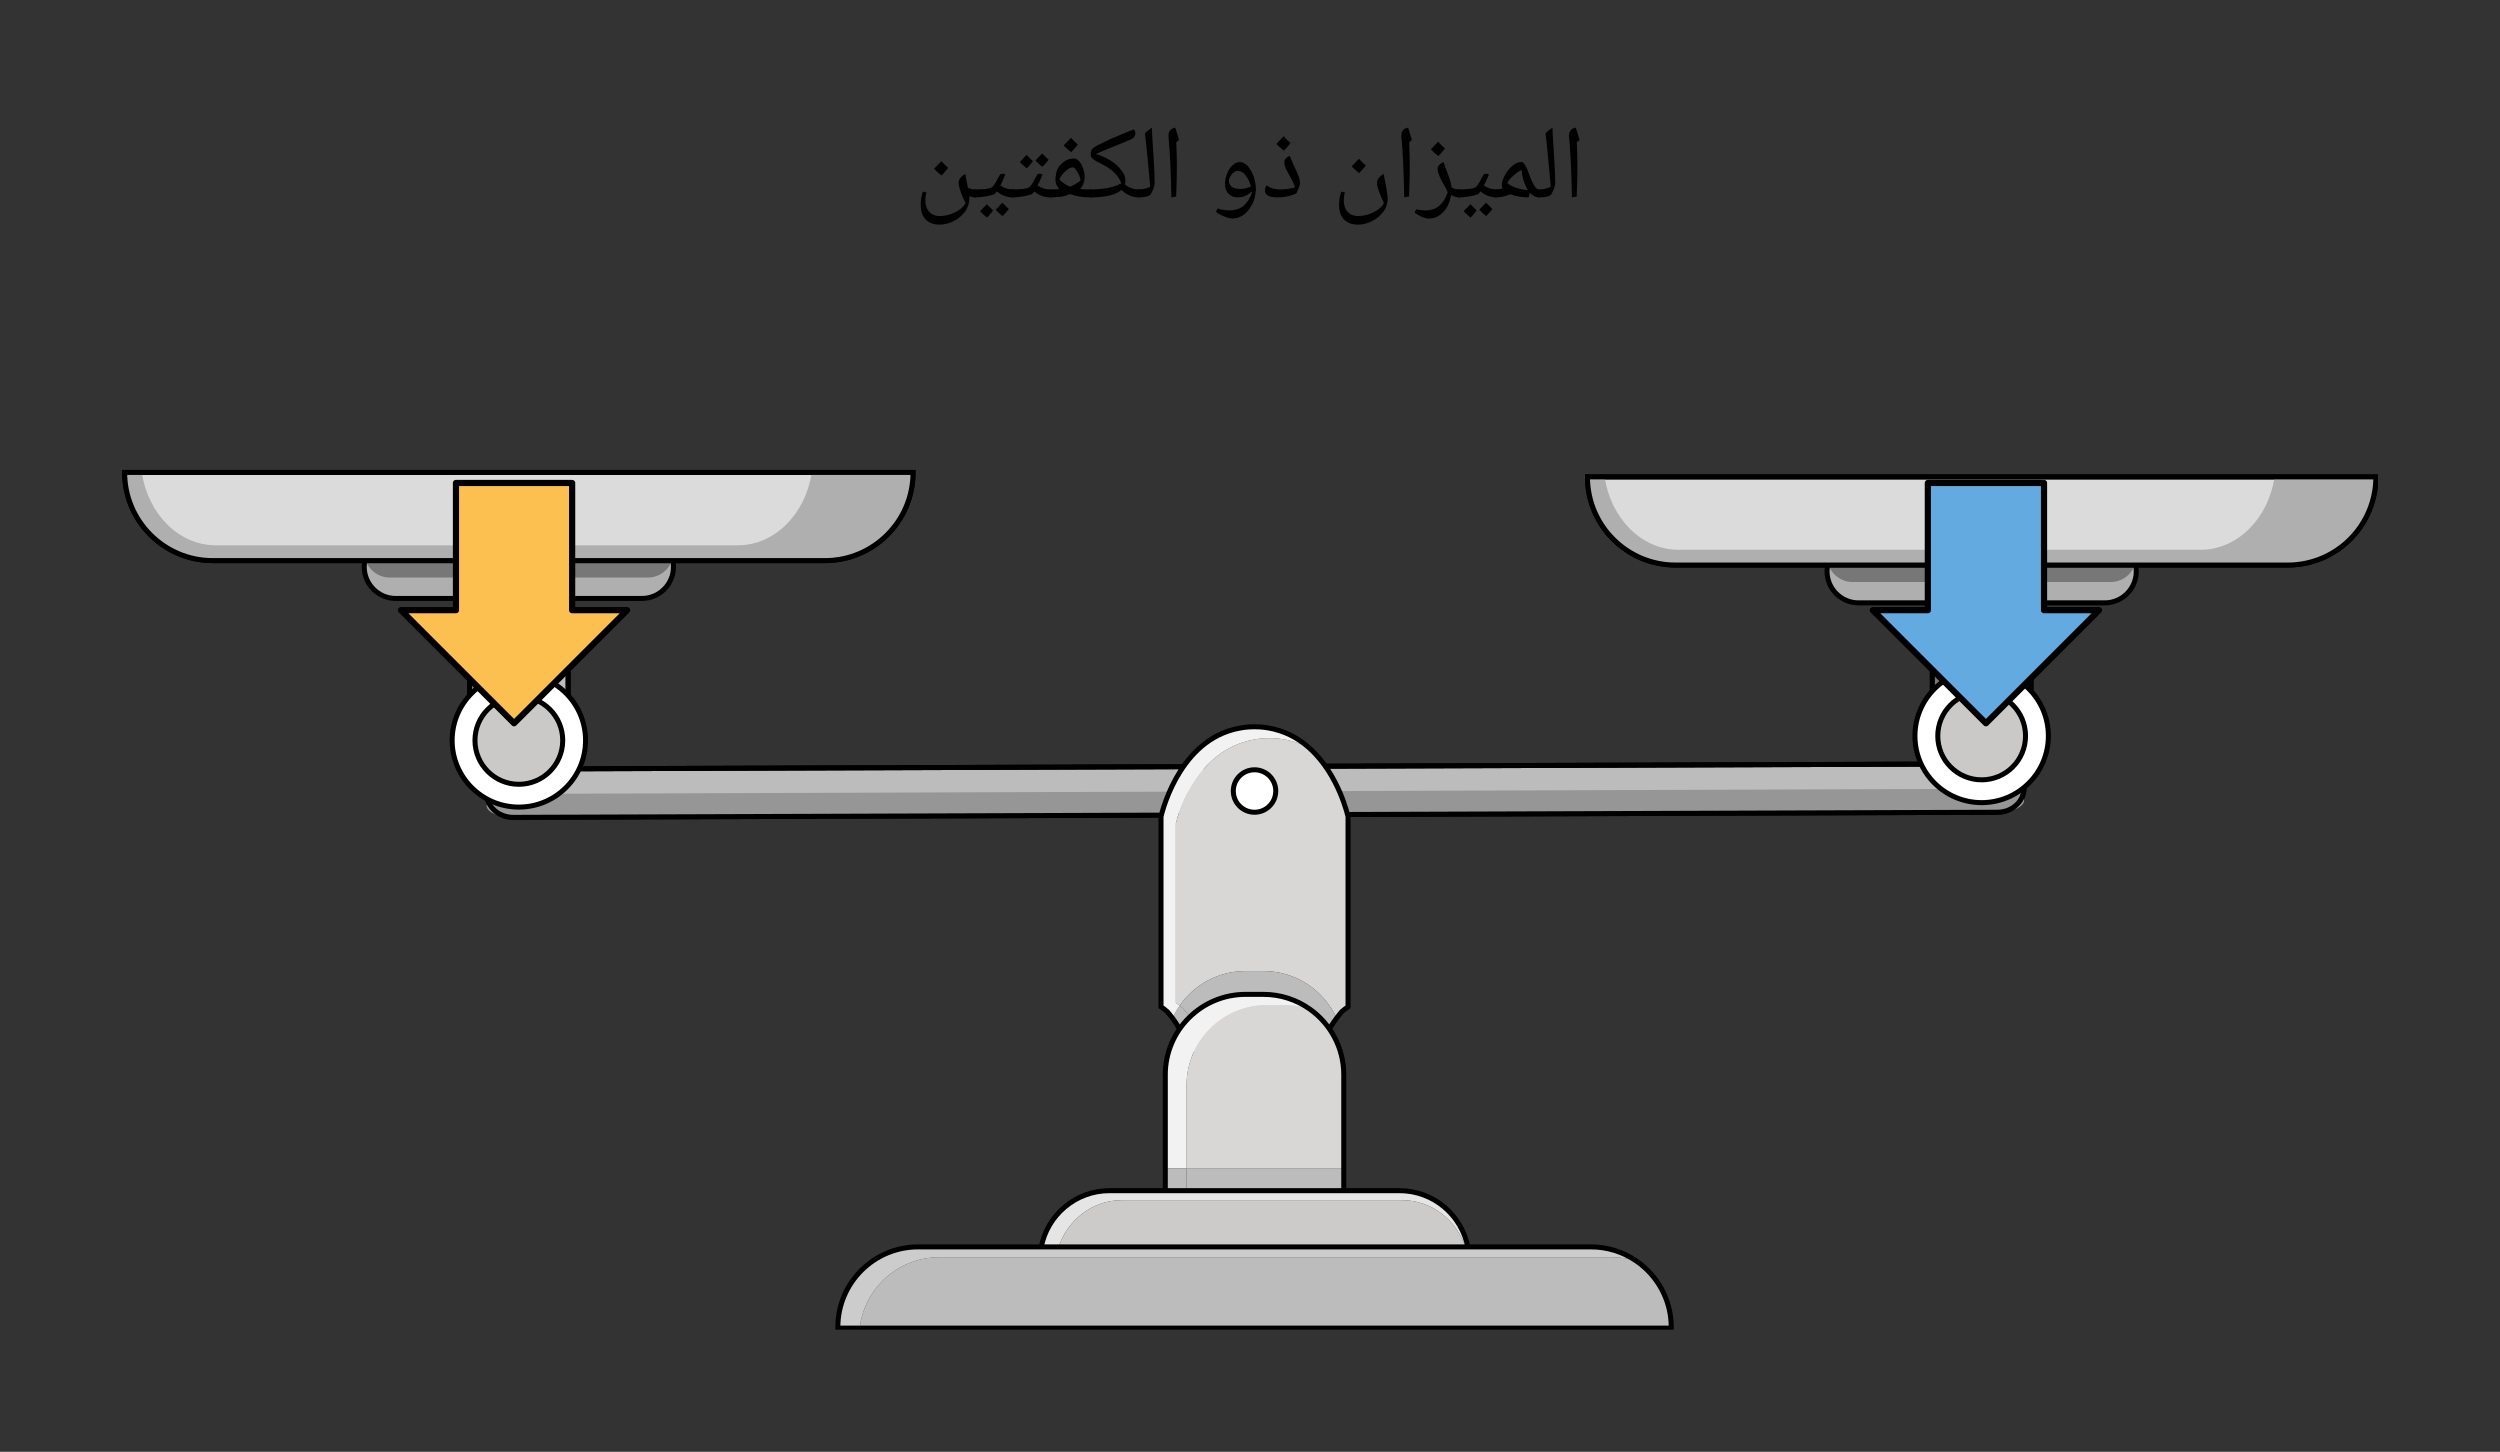 <svg width="429.413" height="249.373" viewBox="0 0 322.06 187.03" class="displayed_equation" xmlns="http://www.w3.org/2000/svg">
  <rect x="0" y="0" width="322.06" height="187.03" fill="#333333" stroke="none"/>
  <defs>
    <clipPath id="svg397190763430tikz_00017k">
      <path d="M 204 61 L 306.324 61 L 306.324 73 L 204 73 Z M 204 61" />
    </clipPath>
    <clipPath id="svg397190763430tikz_00017a">
      <path d="M 110 161 L 216 161 L 216 171.293 L 110 171.293 Z M 110 161" />
    </clipPath>
    <clipPath id="svg397190763430tikz_00017c">
      <path d="M 98 151 L 225 151 L 225 171.293 L 98 171.293 Z M 98 151" />
    </clipPath>
    <clipPath id="svg397190763430tikz_00017d">
      <path d="M 239 60.543 L 262 60.543 L 262 108 L 239 108 Z M 239 60.543" />
    </clipPath>
    <clipPath id="svg397190763430tikz_00017e">
      <path d="M 248 60.543 L 271 60.543 L 271 108 L 248 108 Z M 248 60.543" />
    </clipPath>
    <clipPath id="svg397190763430tikz_00017f">
      <path d="M 239 60.543 L 262 60.543 L 262 108 L 239 108 Z M 239 60.543" />
    </clipPath>
    <clipPath id="svg397190763430tikz_00017g">
      <path d="M 248 60.543 L 271 60.543 L 271 108 L 248 108 Z M 248 60.543" />
    </clipPath>
    <clipPath id="svg397190763430tikz_00017h">
      <path d="M 226 60.543 L 285 60.543 L 285 87 L 226 87 Z M 226 60.543" />
    </clipPath>
    <clipPath id="svg397190763430tikz_00017i">
      <path d="M 204 61 L 306.324 61 L 306.324 73 L 204 73 Z M 204 61" />
    </clipPath>
    <clipPath id="svg397190763430tikz_00017j">
      <path d="M 195 60.543 L 306.324 60.543 L 306.324 82 L 195 82 Z M 195 60.543" />
    </clipPath>
    <clipPath id="svg397190763430tikz_00017b">
      <path d="M 107 160 L 211 160 L 211 171.293 L 107 171.293 Z M 107 160" />
    </clipPath>
    <clipPath id="svg397190763430tikz_00017l">
      <path d="M 195 60.543 L 306.324 60.543 L 306.324 82 L 195 82 Z M 195 60.543" />
    </clipPath>
    <clipPath id="svg397190763430tikz_00017m">
      <path d="M 51 60.543 L 74 60.543 L 74 107 L 51 107 Z M 51 60.543" />
    </clipPath>
    <clipPath id="svg397190763430tikz_00017n">
      <path d="M 60 60.543 L 83 60.543 L 83 107 L 60 107 Z M 60 60.543" />
    </clipPath>
    <clipPath id="svg397190763430tikz_00017o">
      <path d="M 51 60.543 L 74 60.543 L 74 107 L 51 107 Z M 51 60.543" />
    </clipPath>
    <clipPath id="svg397190763430tikz_00017p">
      <path d="M 60 60.543 L 83 60.543 L 83 107 L 60 107 Z M 60 60.543" />
    </clipPath>
    <clipPath id="svg397190763430tikz_00017q">
      <path d="M 37 60.543 L 96 60.543 L 96 87 L 37 87 Z M 37 60.543" />
    </clipPath>
    <clipPath id="svg397190763430tikz_00017r">
      <path d="M 16 60.543 L 118 60.543 L 118 73 L 16 73 Z M 16 60.543" />
    </clipPath>
    <clipPath id="svg397190763430tikz_00017s">
      <path d="M 15.734 60.543 L 127 60.543 L 127 82 L 15.734 82 Z M 15.734 60.543" />
    </clipPath>
    <clipPath id="svg397190763430tikz_00017t">
      <path d="M 16 60.543 L 118 60.543 L 118 73 L 16 73 Z M 16 60.543" />
    </clipPath>
    <clipPath id="svg397190763430tikz_00017u">
      <path d="M 15.734 60.543 L 127 60.543 L 127 82 L 15.734 82 Z M 15.734 60.543" />
    </clipPath>
  </defs>
  <path d="M 2573.086 823.933 L 661.406 817.331 C 642.344 817.292 626.875 831.159 626.797 848.386 C 626.758 865.573 642.148 879.597 661.172 879.636 L 2572.891 886.237 C 2591.914 886.277 2607.422 872.409 2607.461 855.183 C 2607.539 837.995 2592.148 824.011 2573.086 823.933 Z M 2573.086 823.933" transform="matrix(.1 0 0 -.1 0 187.03)" fill="#bbbcbb" stroke-width="6.458" stroke="#000" stroke-miterlimit="10" />
  <path d="M 257.309 104.637 L 66.141 105.297 C 64.234 105.301 62.691 104.629 62.688 103.797 C 62.684 102.961 64.227 102.277 66.129 102.273 L 257.301 101.613 C 259.203 101.609 260.75 102.277 260.754 103.113 C 260.754 103.949 259.215 104.629 257.309 104.637 Z M 257.309 104.637" fill="#959695" />
  <path d="M 2573.086 823.933 L 661.406 817.331 C 642.344 817.292 626.875 831.159 626.797 848.386 C 626.758 865.573 642.148 879.597 661.172 879.636 L 2572.891 886.237 C 2591.914 886.277 2607.422 872.409 2607.461 855.183 C 2607.539 837.995 2592.148 824.011 2573.086 823.933 Z M 2573.086 823.933" transform="matrix(.1 0 0 -.1 0 187.03)" fill="none" stroke-width="6.458" stroke="#000" stroke-miterlimit="10" />
  <path d="M 173.66 129.438 L 173.66 129.699 C 173.344 129.914 173.066 130.141 172.805 130.367 C 172.613 130.598 172.398 130.867 172.184 131.16 C 170.551 127.582 166.941 125.094 162.754 125.094 L 160.473 125.094 C 156.949 125.094 153.836 126.855 151.965 129.547 C 151.812 129.434 151.648 129.32 151.48 129.211 L 151.48 106.055 C 151.48 106.055 153.473 97.234 160.844 95.422 C 160.891 95.406 160.941 95.391 160.988 95.383 C 161.082 95.359 161.176 95.344 161.273 95.324 C 161.957 95.176 162.684 95.09 163.461 95.09 C 163.484 95.09 163.504 95.094 163.527 95.094 C 163.547 95.094 163.566 95.09 163.59 95.09 C 164.367 95.09 165.094 95.176 165.777 95.324 C 165.871 95.344 165.969 95.359 166.062 95.383 C 166.113 95.391 166.156 95.406 166.207 95.422 C 167.117 95.645 167.945 95.977 168.699 96.383 C 172.504 99.812 173.66 105.215 173.66 105.215 Z M 173.66 129.438" fill="#d8d7d5" />
  <path d="M 172.184 131.16 C 171.414 132.195 170.59 133.578 170.344 135 L 154.867 135 C 154.867 133.008 153.336 130.969 152.332 129.844 C 152.215 129.742 152.094 129.648 151.965 129.547 C 153.836 126.855 156.949 125.094 160.473 125.094 L 162.754 125.094 C 166.941 125.094 170.551 127.582 172.184 131.16 Z M 172.184 131.16" fill="#bbbcbb" />
  <path d="M 154.867 135 L 170.344 135 C 170.297 135.273 170.27 135.547 170.27 135.82 L 152.953 135.82 C 152.953 134.125 151.957 132.395 151.047 131.164 C 151.305 130.598 151.609 130.055 151.965 129.547 C 152.094 129.648 152.215 129.742 152.332 129.84 C 153.336 130.969 154.867 133.008 154.867 135 Z M 154.867 135" fill="#bbbcbb" />
  <path d="M 168.699 96.383 C 167.945 95.977 167.117 95.645 166.207 95.422 C 166.156 95.406 166.113 95.391 166.062 95.383 C 165.969 95.359 165.871 95.344 165.777 95.324 C 165.094 95.176 164.367 95.09 163.59 95.09 C 163.566 95.09 163.547 95.094 163.527 95.094 C 163.504 95.094 163.484 95.09 163.461 95.09 C 162.684 95.09 161.957 95.176 161.273 95.324 C 161.176 95.344 161.082 95.359 160.988 95.383 C 160.941 95.391 160.891 95.406 160.844 95.422 C 153.473 97.234 151.48 106.055 151.48 106.055 L 151.48 129.211 C 151.648 129.32 151.812 129.434 151.965 129.547 C 151.609 130.055 151.305 130.598 151.047 131.164 C 150.824 130.867 150.613 130.602 150.418 130.367 C 150.156 130.141 149.883 129.914 149.566 129.699 L 149.566 105.215 C 149.566 105.215 151.562 95.887 158.93 93.973 C 158.98 93.961 159.027 93.945 159.074 93.934 C 159.168 93.91 159.266 93.891 159.359 93.871 C 160.047 93.715 160.77 93.625 161.547 93.625 C 161.57 93.625 161.59 93.625 161.613 93.625 C 161.633 93.625 161.652 93.625 161.68 93.625 C 162.453 93.625 163.18 93.715 163.867 93.871 C 163.961 93.891 164.055 93.91 164.148 93.934 C 164.199 93.945 164.246 93.961 164.289 93.973 C 166.051 94.43 167.504 95.309 168.699 96.383 Z M 168.699 96.383" fill="#f2f2f2" />
  <path d="M 1686.992 906.472 C 1675.039 917.214 1660.508 926.003 1642.891 930.573 C 1642.461 930.691 1641.992 930.847 1641.484 930.964 C 1640.547 931.198 1639.609 931.394 1638.672 931.589 C 1631.797 933.152 1624.531 934.05 1616.797 934.05 C 1616.523 934.05 1616.328 934.05 1616.133 934.05 C 1615.898 934.05 1615.703 934.05 1615.469 934.05 C 1607.695 934.05 1600.469 933.152 1593.594 931.589 C 1592.656 931.394 1591.68 931.198 1590.742 930.964 C 1590.273 930.847 1589.805 930.691 1589.297 930.573 C 1515.625 911.433 1495.664 818.152 1495.664 818.152 L 1495.664 573.308 C 1498.828 571.159 1501.562 568.894 1504.18 566.628 C 1506.133 564.284 1508.242 561.628 1510.469 558.659 C 1519.57 546.355 1529.531 529.05 1529.531 512.097 L 1702.695 512.097 C 1702.695 514.831 1702.969 517.566 1703.438 520.3 C 1705.898 534.519 1714.141 548.347 1721.836 558.698 C 1723.984 561.628 1726.133 564.323 1728.047 566.628 C 1730.664 568.894 1733.438 571.159 1736.602 573.308 L 1736.602 818.152 C 1736.602 818.152 1725.039 872.175 1686.992 906.472 Z M 1686.992 906.472" transform="matrix(.1 0 0 -.1 0 187.03)" fill="none" stroke-width="6.458" stroke="#000" stroke-miterlimit="10" />
  <path d="M 1643.477 851.277 C 1643.477 836.159 1631.25 823.933 1616.133 823.933 C 1601.016 823.933 1588.789 836.159 1588.789 851.277 C 1588.789 866.394 1601.016 878.62 1616.133 878.62 C 1631.25 878.62 1643.477 866.394 1643.477 851.277 Z M 1643.477 851.277" transform="matrix(.1 0 0 -.1 0 187.03)" fill="#fff" stroke-width="6.458" stroke="#000" stroke-miterlimit="10" />
  <path d="M 152.852 153.5 L 173.109 153.5 L 173.109 150.496 L 152.852 150.496 Z M 152.852 153.5" fill="#bbbcbb" />
  <path d="M 173.109 138.453 L 173.109 150.496 L 152.852 150.496 L 152.852 139.832 C 152.852 134.113 157.488 129.477 163.207 129.477 L 165.488 129.477 C 166.625 129.477 167.719 129.66 168.738 130 C 171.383 131.879 173.109 134.965 173.109 138.453 Z M 173.109 138.453" fill="#d8d7d5" />
  <path d="M 168.738 130 C 167.719 129.66 166.625 129.477 165.488 129.477 L 163.207 129.477 C 157.488 129.477 152.852 134.113 152.852 139.832 L 152.852 150.496 L 150.117 150.496 L 150.117 138.453 C 150.117 132.734 154.754 128.098 160.473 128.098 L 162.754 128.098 C 164.98 128.098 167.047 128.801 168.738 130 Z M 168.738 130" fill="#f2f2f2" />
  <path d="M 150.117 153.5 L 152.852 153.5 L 152.852 150.496 L 150.117 150.496 Z M 150.117 153.5" fill="#bbbcbb" />
  <path d="M 1731.094 365.339 L 1731.094 485.769 C 1731.094 520.652 1713.828 551.511 1687.383 570.3 C 1670.469 582.292 1649.805 589.323 1627.539 589.323 L 1604.727 589.323 C 1547.539 589.323 1501.172 542.956 1501.172 485.769 L 1501.172 335.3 L 1731.094 335.3 Z M 1731.094 365.339" transform="matrix(.1 0 0 -.1 0 187.03)" fill="none" stroke-width="6.458" stroke="#000" stroke-miterlimit="10" />
  <path d="M 189.105 160.742 L 188.805 160.742 C 187.66 157.18 184.422 154.609 180.598 154.609 L 144.539 154.609 C 140.715 154.609 137.48 157.18 136.336 160.742 L 134.121 160.742 C 134.879 156.562 138.535 153.387 142.934 153.387 L 180.293 153.387 C 184.695 153.387 188.348 156.562 189.105 160.742 Z M 189.105 160.742" fill="#e5e5e5" />
  <path d="M 188.805 160.742 L 136.34 160.742 C 137.48 157.18 140.715 154.609 144.539 154.609 L 180.598 154.609 C 184.422 154.609 187.66 157.18 188.805 160.742 Z M 188.805 160.742" fill="#cdcbca" />
  <path d="M 1888.047 262.878 L 1891.055 262.878 C 1883.477 304.675 1846.953 336.433 1802.93 336.433 L 1429.336 336.433 C 1385.352 336.433 1348.789 304.675 1341.211 262.878 Z M 1888.047 262.878" transform="matrix(.1 0 0 -.1 0 187.03)" fill="none" stroke-width="6.458" stroke="#000" stroke-miterlimit="10" />
  <g clip-path="url(#svg397190763430tikz_00017a)">
    <path d="M 215.293 170.984 L 215.293 171.09 L 110.742 171.09 C 111.348 165.949 115.719 161.961 121.023 161.961 L 207.676 161.961 C 208.758 161.961 209.805 162.129 210.789 162.438 C 213.508 164.305 215.293 167.438 215.293 170.984 Z M 215.293 170.984" fill="#bbbcbb" />
  </g>
  <g clip-path="url(#svg397190763430tikz_00017b)">
    <path d="M 210.789 162.438 C 209.805 162.129 208.758 161.961 207.676 161.961 L 121.023 161.961 C 115.719 161.961 111.348 165.949 110.742 171.09 L 107.934 171.09 L 107.934 170.984 C 107.934 165.266 112.566 160.629 118.285 160.629 L 204.938 160.629 C 207.109 160.629 209.125 161.297 210.789 162.438 Z M 210.789 162.438" fill="#ccc" />
  </g>
  <g clip-path="url(#svg397190763430tikz_00017c)">
    <path d="M 1107.422 159.402 L 2152.969 159.402 L 2152.969 160.456 C 2152.969 195.925 2135.078 227.253 2107.891 245.925 C 2091.25 257.331 2071.094 264.011 2049.375 264.011 L 1182.852 264.011 C 1125.664 264.011 1079.336 217.644 1079.336 160.456 L 1079.336 159.402 Z M 1107.422 159.402" transform="matrix(.1 0 0 -.1 0 187.03)" fill="none" stroke-width="6.458" stroke="#000" stroke-miterlimit="10" />
  </g>
  <path d="M 248.934 96.422 L 248.934 67.992 C 248.934 66.926 249.805 66.051 250.875 66.051 C 251.945 66.051 252.816 66.926 252.816 67.992 L 252.816 96.422 C 252.816 97.488 251.945 98.363 250.875 98.363 C 249.805 98.363 248.934 97.488 248.934 96.422 Z M 248.934 96.422" fill="#bbbcbb" />
  <g clip-path="url(#svg397190763430tikz_00017d)">
    <path d="M 2489.336 906.081 L 2489.336 1190.378 C 2489.336 1201.042 2498.047 1209.792 2508.75 1209.792 C 2519.453 1209.792 2528.164 1201.042 2528.164 1190.378 L 2528.164 906.081 C 2528.164 895.417 2519.453 886.667 2508.75 886.667 C 2498.047 886.667 2489.336 895.417 2489.336 906.081 Z M 2489.336 906.081" transform="matrix(.1 0 0 -.1 0 187.03)" fill="none" stroke-width="6.458" stroke="#000" stroke-miterlimit="10" />
  </g>
  <path d="M 257.75 96.422 L 257.75 67.992 C 257.75 66.926 258.625 66.051 259.695 66.051 C 260.766 66.051 261.637 66.926 261.637 67.992 L 261.637 96.422 C 261.637 97.488 260.766 98.363 259.695 98.363 C 258.625 98.363 257.75 97.488 257.75 96.422 Z M 257.75 96.422" fill="#bbbcbb" />
  <g clip-path="url(#svg397190763430tikz_00017e)">
    <path d="M 2577.5 906.081 L 2577.5 1190.378 C 2577.5 1201.042 2586.25 1209.792 2596.953 1209.792 C 2607.656 1209.792 2616.367 1201.042 2616.367 1190.378 L 2616.367 906.081 C 2616.367 895.417 2607.656 886.667 2596.953 886.667 C 2586.25 886.667 2577.5 895.417 2577.5 906.081 Z M 2577.5 906.081" transform="matrix(.1 0 0 -.1 0 187.03)" fill="none" stroke-width="6.458" stroke="#000" stroke-miterlimit="10" />
  </g>
  <path d="M248.934 93.574L251.5 93.574 251.5 66.051 248.934 66.051zM257.75 92.625L260.145 92.625 260.145 66.051 257.75 66.051zM257.75 92.625" fill="#777" />
  <g clip-path="url(#svg397190763430tikz_00017f)">
    <path d="M 2489.336 906.081 L 2489.336 1190.378 C 2489.336 1201.042 2498.047 1209.792 2508.75 1209.792 C 2519.453 1209.792 2528.164 1201.042 2528.164 1190.378 L 2528.164 906.081 C 2528.164 895.417 2519.453 886.667 2508.75 886.667 C 2498.047 886.667 2489.336 895.417 2489.336 906.081 Z M 2489.336 906.081" transform="matrix(.1 0 0 -.1 0 187.03)" fill="none" stroke-width="6.458" stroke="#000" stroke-miterlimit="10" />
  </g>
  <g clip-path="url(#svg397190763430tikz_00017g)">
    <path d="M 2577.5 906.081 L 2577.5 1190.378 C 2577.5 1201.042 2586.25 1209.792 2596.953 1209.792 C 2607.656 1209.792 2616.367 1201.042 2616.367 1190.378 L 2616.367 906.081 C 2616.367 895.417 2607.656 886.667 2596.953 886.667 C 2586.25 886.667 2577.5 895.417 2577.5 906.081 Z M 2577.5 906.081" transform="matrix(.1 0 0 -.1 0 187.03)" fill="none" stroke-width="6.458" stroke="#000" stroke-miterlimit="10" />
  </g>
  <path d="M 271.148 77.664 L 239.418 77.664 C 237.191 77.664 235.367 75.844 235.367 73.613 C 235.367 71.387 237.191 69.562 239.418 69.562 L 271.148 69.562 C 273.379 69.562 275.203 71.387 275.203 73.613 C 275.203 75.844 273.379 77.664 271.148 77.664 Z M 271.148 77.664" fill="#afafaf" />
  <g clip-path="url(#svg397190763430tikz_00017h)">
    <path d="M 2711.484 1093.659 L 2394.18 1093.659 C 2371.914 1093.659 2353.672 1111.862 2353.672 1134.167 C 2353.672 1156.433 2371.914 1174.675 2394.18 1174.675 L 2711.484 1174.675 C 2733.789 1174.675 2752.031 1156.433 2752.031 1134.167 C 2752.031 1111.862 2733.789 1093.659 2711.484 1093.659 Z M 2711.484 1093.659" transform="matrix(.1 0 0 -.1 0 187.03)" fill="none" stroke-width="6.458" stroke="#000" stroke-miterlimit="10" />
  </g>
  <path d="M 271.914 74.977 L 238.656 74.977 C 236.848 74.977 235.367 73.496 235.367 71.688 C 235.367 69.879 236.848 68.398 238.656 68.398 L 271.914 68.398 C 273.723 68.398 275.199 69.879 275.199 71.688 C 275.203 73.496 273.723 74.977 271.914 74.977 Z M 271.914 74.977" fill="#777" />
  <path d="M 2638.789 922.214 C 2638.789 874.753 2600.312 836.316 2552.852 836.316 C 2505.391 836.316 2466.914 874.753 2466.914 922.214 C 2466.914 969.675 2505.391 1008.152 2552.852 1008.152 C 2600.312 1008.152 2638.789 969.675 2638.789 922.214 Z M 2638.789 922.214" transform="matrix(.1 0 0 -.1 0 187.03)" fill="#fff" stroke-width="6.458" stroke="#000" stroke-miterlimit="10" />
  <path d="M 2609.375 922.214 C 2609.375 891.003 2584.062 865.691 2552.852 865.691 C 2521.641 865.691 2496.328 891.003 2496.328 922.214 C 2496.328 953.425 2521.641 978.737 2552.852 978.737 C 2584.062 978.737 2609.375 953.425 2609.375 922.214 Z M 2609.375 922.214" transform="matrix(.1 0 0 -.1 0 187.03)" fill="#cac9c7" stroke-width="6.458" stroke="#000" stroke-miterlimit="10" />
  <g clip-path="url(#svg397190763430tikz_00017i)">
    <path d="M 215.859 72.793 L 294.711 72.793 C 300.98 72.793 306.066 67.711 306.066 61.438 L 204.504 61.438 C 204.504 67.711 209.586 72.793 215.859 72.793 Z M 215.859 72.793" fill="#dbdbdb" />
  </g>
  <g clip-path="url(#svg397190763430tikz_00017j)">
    <path d="M 2158.594 1142.37 L 2947.109 1142.37 C 3009.805 1142.37 3060.664 1193.191 3060.664 1255.925 L 2045.039 1255.925 C 2045.039 1193.191 2095.859 1142.37 2158.594 1142.37 Z M 2158.594 1142.37" transform="matrix(.1 0 0 -.1 0 187.03)" fill="none" stroke-width="6.458" stroke="#000" stroke-miterlimit="10" />
  </g>
  <g clip-path="url(#svg397190763430tikz_00017k)">
    <path d="M 293.023 61.438 C 292.227 66.77 288.262 70.824 283.488 70.824 L 216.242 70.824 C 211.469 70.824 207.504 66.77 206.711 61.438 L 204.504 61.438 C 204.504 67.711 209.586 72.793 215.859 72.793 L 294.711 72.793 C 300.98 72.793 306.066 67.711 306.066 61.438 Z M 293.023 61.438" fill="#afafaf" />
  </g>
  <g clip-path="url(#svg397190763430tikz_00017l)">
    <path d="M 2158.594 1142.37 L 2947.109 1142.37 C 3009.805 1142.37 3060.664 1193.191 3060.664 1255.925 L 2045.039 1255.925 C 2045.039 1193.191 2095.859 1142.37 2158.594 1142.37 Z M 2158.594 1142.37" transform="matrix(.1 0 0 -.1 0 187.03)" fill="none" stroke-width="6.458" stroke="#000" stroke-miterlimit="10" />
  </g>
  <path d="M 60.488 95.848 L 60.488 67.422 C 60.488 66.352 61.359 65.477 62.43 65.477 C 63.5 65.477 64.375 66.352 64.375 67.422 L 64.375 95.848 C 64.375 96.918 63.5 97.793 62.43 97.793 C 61.359 97.793 60.488 96.918 60.488 95.848 Z M 60.488 95.848" fill="#bbbcbb" />
  <g clip-path="url(#svg397190763430tikz_00017m)">
    <path d="M 604.883 911.823 L 604.883 1196.081 C 604.883 1206.784 613.594 1215.534 624.297 1215.534 C 635 1215.534 643.75 1206.784 643.75 1196.081 L 643.75 911.823 C 643.75 901.12 635 892.37 624.297 892.37 C 613.594 892.37 604.883 901.12 604.883 911.823 Z M 604.883 911.823" transform="matrix(.1 0 0 -.1 0 187.03)" fill="none" stroke-width="6.458" stroke="#000" stroke-miterlimit="10" />
  </g>
  <path d="M 69.305 95.848 L 69.305 67.422 C 69.305 66.352 70.18 65.477 71.25 65.477 C 72.316 65.477 73.191 66.352 73.191 67.422 L 73.191 95.848 C 73.191 96.918 72.316 97.793 71.25 97.793 C 70.18 97.793 69.305 96.918 69.305 95.848 Z M 69.305 95.848" fill="#bbbcbb" />
  <g clip-path="url(#svg397190763430tikz_00017n)">
    <path d="M 693.047 911.823 L 693.047 1196.081 C 693.047 1206.784 701.797 1215.534 712.5 1215.534 C 723.164 1215.534 731.914 1206.784 731.914 1196.081 L 731.914 911.823 C 731.914 901.12 723.164 892.37 712.5 892.37 C 701.797 892.37 693.047 901.12 693.047 911.823 Z M 693.047 911.823" transform="matrix(.1 0 0 -.1 0 187.03)" fill="none" stroke-width="6.458" stroke="#000" stroke-miterlimit="10" />
  </g>
  <path d="M60.488 93.004L63.055 93.004 63.055 65.477 60.488 65.477zM69.305 92.051L71.703 92.051 71.703 65.477 69.305 65.477zM69.305 92.051" fill="#777" />
  <g clip-path="url(#svg397190763430tikz_00017o)">
    <path d="M 604.883 911.823 L 604.883 1196.081 C 604.883 1206.784 613.594 1215.534 624.297 1215.534 C 635 1215.534 643.75 1206.784 643.75 1196.081 L 643.75 911.823 C 643.75 901.12 635 892.37 624.297 892.37 C 613.594 892.37 604.883 901.12 604.883 911.823 Z M 604.883 911.823" transform="matrix(.1 0 0 -.1 0 187.03)" fill="none" stroke-width="6.458" stroke="#000" stroke-miterlimit="10" />
  </g>
  <g clip-path="url(#svg397190763430tikz_00017p)">
    <path d="M 693.047 911.823 L 693.047 1196.081 C 693.047 1206.784 701.797 1215.534 712.5 1215.534 C 723.164 1215.534 731.914 1206.784 731.914 1196.081 L 731.914 911.823 C 731.914 901.12 723.164 892.37 712.5 892.37 C 701.797 892.37 693.047 901.12 693.047 911.823 Z M 693.047 911.823" transform="matrix(.1 0 0 -.1 0 187.03)" fill="none" stroke-width="6.458" stroke="#000" stroke-miterlimit="10" />
  </g>
  <path d="M 82.707 77.094 L 50.973 77.094 C 48.746 77.094 46.922 75.27 46.922 73.039 C 46.922 70.812 48.746 68.988 50.973 68.988 L 82.707 68.988 C 84.934 68.988 86.758 70.812 86.758 73.039 C 86.758 75.27 84.934 77.094 82.707 77.094 Z M 82.707 77.094" fill="#afafaf" />
  <g clip-path="url(#svg397190763430tikz_00017q)">
    <path d="M 827.07 1099.362 L 509.727 1099.362 C 487.461 1099.362 469.219 1117.605 469.219 1139.909 C 469.219 1162.175 487.461 1180.417 509.727 1180.417 L 827.07 1180.417 C 849.336 1180.417 867.578 1162.175 867.578 1139.909 C 867.578 1117.605 849.336 1099.362 827.07 1099.362 Z M 827.07 1099.362" transform="matrix(.1 0 0 -.1 0 187.03)" fill="none" stroke-width="6.458" stroke="#000" stroke-miterlimit="10" />
  </g>
  <path d="M 83.469 74.402 L 50.211 74.402 C 48.402 74.402 46.922 72.922 46.922 71.113 C 46.922 69.309 48.402 67.828 50.211 67.828 L 83.469 67.828 C 85.277 67.828 86.758 69.309 86.758 71.113 C 86.758 72.922 85.277 74.402 83.469 74.402 Z M 83.469 74.402" fill="#777" />
  <g clip-path="url(#svg397190763430tikz_00017r)">
    <path d="M 27.414 72.219 L 106.266 72.219 C 112.539 72.219 117.621 67.137 117.621 60.863 L 16.059 60.863 C 16.059 67.137 21.145 72.219 27.414 72.219 Z M 27.414 72.219" fill="#dbdbdb" />
  </g>
  <g clip-path="url(#svg397190763430tikz_00017s)">
    <path d="M 274.141 1148.112 L 1062.656 1148.112 C 1125.391 1148.112 1176.211 1198.933 1176.211 1261.667 L 160.586 1261.667 C 160.586 1198.933 211.445 1148.112 274.141 1148.112 Z M 274.141 1148.112" transform="matrix(.1 0 0 -.1 0 187.03)" fill="none" stroke-width="6.458" stroke="#000" stroke-miterlimit="10" />
  </g>
  <g clip-path="url(#svg397190763430tikz_00017t)">
    <path d="M 104.578 60.863 C 103.781 66.195 99.82 70.25 95.043 70.25 L 27.801 70.25 C 23.023 70.25 19.059 66.195 18.266 60.863 L 16.059 60.863 C 16.059 67.137 21.145 72.219 27.414 72.219 L 106.266 72.219 C 112.539 72.219 117.621 67.137 117.621 60.863 Z M 104.578 60.863" fill="#afafaf" />
  </g>
  <g clip-path="url(#svg397190763430tikz_00017u)">
    <path d="M 274.141 1148.112 L 1062.656 1148.112 C 1125.391 1148.112 1176.211 1198.933 1176.211 1261.667 L 160.586 1261.667 C 160.586 1198.933 211.445 1148.112 274.141 1148.112 Z M 274.141 1148.112" transform="matrix(.1 0 0 -.1 0 187.03)" fill="none" stroke-width="6.458" stroke="#000" stroke-miterlimit="10" />
  </g>
  <path d="M 754.336 916.472 C 754.336 869.05 715.859 830.573 668.398 830.573 C 620.938 830.573 582.461 869.05 582.461 916.472 C 582.461 963.933 620.938 1002.409 668.398 1002.409 C 715.859 1002.409 754.336 963.933 754.336 916.472 Z M 754.336 916.472" transform="matrix(.1 0 0 -.1 0 187.03)" fill="#fff" stroke-width="6.458" stroke="#000" stroke-miterlimit="10" />
  <path d="M 724.922 916.472 C 724.922 885.261 699.609 859.948 668.398 859.948 C 637.188 859.948 611.875 885.261 611.875 916.472 C 611.875 947.722 637.188 972.995 668.398 972.995 C 699.609 972.995 724.922 947.722 724.922 916.472 Z M 724.922 916.472" transform="matrix(.1 0 0 -.1 0 187.03)" fill="#cac9c7" stroke-width="6.458" stroke="#000" stroke-miterlimit="10" />
  <path d="M203.207 20.969L203.207 21.805C203.203 22.645 203.176 23.84 203.117 25.32L202.5 25.43C202.445 22.297 202.32 19.699 202.133 17.633L202.129 17.465C202.117 17.168 202.195 16.953 202.34 16.785 202.469 16.598 202.703 16.504 203.012 16.441 203.02 16.496 203.035 16.551 203.047 16.598 203.047 16.625 203.207 17.125 203.488 18.031L203.129 18.34 203.133 18.406C203.172 19.34 203.207 20.219 203.207 20.969zM202.734 15.789zM202.859 26.125L202.859 26.125M198.289 25.43C198.18 25.43 198.168 25.395 198.168 25.32L198.168 24.52C198.145 24.418 198.211 24.41 198.289 24.41 198.801 24.383 199.324 24.293 199.773 24.059 199.562 21.676 199.363 19.395 199.098 17.188 199.324 16.906 199.656 16.676 199.996 16.441 200.008 17.398 200.109 18.664 200.211 20.23 200.289 21.535 200.34 22.668 200.355 23.625 200.336 23.746 200.309 23.98 200.219 24.23 200.125 24.48 200.02 24.727 199.883 24.965 199.695 25.266 199.188 25.43 198.289 25.43zM199.359 15.789zM199.91 25.82zM199.91 26.125L199.91 26.125" />
  <path d="M 192.699 25.43 C 192.625 25.43 192.59 25.395 192.59 25.32 L 192.59 24.52 C 192.559 24.418 192.625 24.41 192.699 24.41 C 192.996 24.383 193.289 24.363 193.578 24.273 C 193.48 24.133 193.473 24.008 193.473 23.859 C 193.449 23.48 193.609 23.055 193.883 22.559 C 194.129 22.051 194.484 21.656 194.867 21.344 C 195.23 21.027 195.625 20.875 195.977 20.875 C 196.102 20.859 196.262 20.965 196.383 21.137 C 196.477 21.309 196.625 21.531 196.738 21.793 C 196.84 22.031 196.961 22.336 197.07 22.641 C 197.156 22.945 197.297 23.23 197.422 23.492 C 197.539 23.734 197.68 23.973 197.82 24.148 C 197.957 24.316 198.129 24.41 198.312 24.41 C 198.406 24.383 198.465 24.457 198.465 24.547 L 198.465 25.285 C 198.441 25.363 198.414 25.43 198.312 25.43 C 197.855 25.43 197.453 25.234 197.09 24.84 L 196.926 25.43 C 196.062 25.43 195.305 25.301 194.621 25.039 L 194.59 25.031 C 194.133 25.188 193.812 25.293 193.539 25.348 C 193.25 25.398 192.984 25.43 192.699 25.43 Z M 196.004 21.902 C 195.664 22.027 195.312 22.297 194.941 22.641 C 194.555 22.98 194.312 23.301 194.18 23.59 C 194.73 24.059 195.645 24.383 196.836 24.5 C 196.633 24.195 196.469 23.844 196.316 23.379 C 196.16 22.898 196.062 22.422 196.004 21.902 Z M 195.312 20.223 Z M 196.199 25.82 Z M 195.938 26.254 L 195.938 26.254" />
  <path d="M 191.48 22.383 C 191.574 22.363 191.711 22.418 191.805 22.484 C 191.645 22.855 191.504 23.199 191.383 23.461 C 191.23 23.711 191.184 23.867 191.156 23.898 C 191.438 24.066 191.738 24.223 191.996 24.301 C 192.227 24.352 192.539 24.41 192.848 24.41 C 192.906 24.383 192.957 24.445 192.957 24.52 L 192.957 25.32 C 192.938 25.363 192.922 25.43 192.848 25.43 C 192.008 25.43 191.316 25.172 190.727 24.652 L 190.512 24.938 C 190.414 25.035 190.094 25.145 189.539 25.262 C 188.969 25.363 188.438 25.43 187.898 25.43 C 187.824 25.43 187.789 25.395 187.789 25.32 L 187.789 24.52 C 187.758 24.418 187.824 24.41 187.898 24.41 C 188.453 24.383 188.926 24.387 189.309 24.34 C 189.691 24.285 189.969 24.211 190.129 24.098 C 190.277 23.961 190.523 23.625 190.832 23.027 L 191.066 22.598 C 191.121 22.43 191.281 22.383 191.48 22.383 Z M 190.797 21.727 Z M 190.434 25.82 Z M 190.434 26.125 Z M 190.234 27.109 C 190.062 27.34 189.809 27.676 189.441 28.027 C 189.027 27.672 188.746 27.434 188.555 27.211 C 188.77 26.965 189.074 26.691 189.414 26.309 C 189.488 26.363 189.77 26.656 190.234 27.109 Z M 192.258 26.922 C 192.074 27.145 191.828 27.477 191.453 27.832 C 191.047 27.52 190.77 27.25 190.566 27.012 C 190.746 26.805 191.055 26.531 191.43 26.109 C 191.5 26.172 191.785 26.469 192.258 26.922 Z M 190.41 27.148 Z M 190.383 26.109 Z M 190.422 28.156 L 190.422 28.156" />
  <path d="M188.043 25.43C187.609 25.43 187.262 25.32 186.953 25.102 186.781 26.012 186.453 26.781 185.914 27.332 185.371 27.887 184.738 28.164 183.996 28.164 183.75 28.152 183.488 28.078 183.117 27.914 182.742 27.719 182.457 27.578 182.242 27.414L182.426 26.969C182.906 27.055 183.336 27.117 183.688 27.117 184.328 27.09 184.934 26.918 185.406 26.52 185.883 26.09 186.246 25.539 186.504 24.773 186.383 24.473 186.246 24.207 186.094 23.934 185.75 23.391 185.555 22.957 185.414 22.629 185.266 22.266 185.199 22.02 185.199 21.801 185.199 21.551 185.27 21.391 185.406 21.254 185.539 21.105 185.734 20.984 185.977 20.863 186.02 21.098 186.133 21.379 186.246 21.676 186.516 22.406 186.723 22.961 186.82 23.297 186.91 23.609 186.977 23.914 186.996 24.141 187.266 24.316 187.648 24.41 188.043 24.41 188.102 24.383 188.156 24.445 188.156 24.52L188.156 25.32C188.137 25.363 188.117 25.43 188.043 25.43zM185.328 20.211zM184.055 28.82zM186.152 19.125C185.926 19.395 185.656 19.754 185.289 20.105 184.863 19.766 184.57 19.504 184.328 19.234 184.777 18.777 185.098 18.449 185.262 18.254 185.527 18.555 185.844 18.855 186.152 19.125zM185.289 20.238zM185.262 17.93L185.262 17.93M181.605 20.969L181.605 21.805C181.605 22.645 181.574 23.84 181.516 25.32L180.898 25.43C180.844 22.297 180.723 19.699 180.535 17.633L180.527 17.465C180.52 17.168 180.598 16.953 180.738 16.785 180.867 16.598 181.105 16.504 181.41 16.441 181.422 16.496 181.438 16.551 181.449 16.598 181.445 16.625 181.609 17.125 181.887 18.031L181.527 18.34 181.535 18.406C181.57 19.34 181.605 20.219 181.605 20.969zM181.137 15.789zM181.258 26.125L181.258 26.125M174.938 28.938C174.16 28.934 173.578 28.719 173.148 28.281 172.707 27.824 172.508 27.223 172.508 26.418 172.508 26.133 172.523 25.918 172.559 25.688 172.57 25.441 172.664 25.125 172.773 24.684L173.262 24.801C173.141 25.172 173.109 25.512 173.109 25.758 173.105 26.402 173.273 26.922 173.602 27.285 173.93 27.633 174.387 27.832 174.969 27.832 175.609 27.832 176.293 27.672 176.953 27.348 177.594 27.02 178.051 26.629 178.273 26.156 177.664 24.871 177.395 24.023 177.395 23.598 177.363 23.344 177.461 23.156 177.59 22.973 177.691 22.77 177.949 22.594 178.273 22.398 178.289 22.691 178.414 23.293 178.578 24.137 178.68 24.773 178.77 25.281 178.77 25.652 178.746 26.195 178.598 26.727 178.246 27.227 177.883 27.699 177.422 28.141 176.812 28.461 176.203 28.77 175.582 28.938 174.938 28.938zM175.121 22.398zM172.047 28.945zM175.133 29.59zM175.953 21.324C175.727 21.594 175.453 21.953 175.09 22.305 174.664 21.969 174.371 21.699 174.129 21.434 174.574 20.977 174.898 20.648 175.062 20.453 175.324 20.754 175.645 21.055 175.953 21.324zM175.09 22.438zM175.062 20.129L175.062 20.129M164.594 25.43C164.02 25.43 163.641 25.355 163.367 25.207 163.07 25.031 162.957 24.852 162.957 24.578 162.938 24.273 163.035 24.055 163.195 23.871 163.383 24.043 163.668 24.191 163.953 24.277 164.223 24.352 164.598 24.41 165.02 24.41 165.605 24.383 166.219 24.316 166.84 24.137 166.684 23.734 166.512 23.328 166.281 22.906L165.824 22.066C165.68 21.82 165.594 21.633 165.539 21.473 165.473 21.297 165.457 21.148 165.457 20.98 165.438 20.527 165.691 20.25 166.164 20.094 166.277 20.438 166.441 20.805 166.594 21.137 166.715 21.461 166.891 21.773 167.02 22.062 167.145 22.34 167.262 22.617 167.348 22.867 167.422 23.102 167.48 23.34 167.48 23.547 167.453 23.672 167.438 23.867 167.355 24.113 167.254 24.332 167.156 24.621 167.008 24.906 166.355 25.23 165.555 25.43 164.594 25.43zM165.43 19.438zM165.371 25.82zM165.371 26.125zM166.254 18.426C166.027 18.695 165.754 19.055 165.391 19.406 164.965 19.066 164.672 18.805 164.43 18.535 164.875 18.074 165.195 17.75 165.363 17.555 165.625 17.855 165.945 18.156 166.254 18.426zM165.391 19.539zM165.363 17.227L165.363 17.227M158.785 28.152C158.469 28.145 158.129 28.062 157.684 27.879 157.211 27.684 156.898 27.504 156.656 27.293L156.848 26.855C157.312 27.012 157.871 27.105 158.477 27.105 159.121 27.078 159.723 26.906 160.203 26.512 160.684 26.09 161.047 25.539 161.289 24.773L161.277 24.664 161.254 24.684C160.992 24.898 160.738 25.098 160.43 25.23 160.113 25.363 159.805 25.43 159.477 25.43 158.938 25.43 158.559 25.273 158.258 24.957 157.938 24.633 157.809 24.223 157.809 23.703 157.805 23.227 157.902 22.801 158.086 22.355 158.238 21.902 158.508 21.555 158.805 21.281 159.098 20.992 159.398 20.875 159.699 20.875 160.047 20.859 160.375 21.031 160.691 21.34 160.977 21.648 161.27 22.09 161.477 22.66 161.66 23.219 161.793 23.793 161.793 24.352 161.762 24.977 161.648 25.605 161.367 26.215 161.062 26.797 160.715 27.301 160.258 27.641 159.781 27.977 159.309 28.152 158.785 28.152zM159.492 22.016C159.277 21.984 159.125 22.082 158.945 22.223 158.75 22.328 158.613 22.531 158.496 22.742 158.348 22.949 158.32 23.152 158.32 23.328 158.312 23.652 158.449 23.902 158.707 24.078 158.961 24.234 159.328 24.34 159.797 24.34 159.988 24.336 160.227 24.32 160.41 24.281 160.594 24.227 160.848 24.16 161.16 24.031 160.988 23.445 160.773 22.965 160.461 22.586 160.125 22.188 159.824 22.016 159.492 22.016zM159.633 20.223zM158.789 28.809zM159.562 17.75L159.562 17.75M151.605 20.969L151.605 21.805C151.605 22.645 151.574 23.84 151.516 25.32L150.898 25.43C150.844 22.297 150.723 19.699 150.535 17.633L150.527 17.465C150.52 17.168 150.598 16.953 150.738 16.785 150.867 16.598 151.105 16.504 151.41 16.441 151.422 16.496 151.438 16.551 151.449 16.598 151.445 16.625 151.609 17.125 151.887 18.031L151.527 18.34 151.535 18.406C151.57 19.34 151.605 20.219 151.605 20.969zM151.137 15.789zM151.258 26.125L151.258 26.125M146.688 25.43C146.578 25.43 146.57 25.395 146.57 25.32L146.57 24.52C146.547 24.418 146.609 24.41 146.688 24.41 147.199 24.383 147.723 24.293 148.172 24.059 147.965 21.676 147.766 19.395 147.496 17.188 147.723 16.906 148.055 16.676 148.395 16.441 148.406 17.398 148.512 18.664 148.609 20.23 148.688 21.535 148.742 22.668 148.754 23.625 148.734 23.746 148.711 23.98 148.621 24.23 148.523 24.48 148.418 24.727 148.281 24.965 148.094 25.266 147.59 25.43 146.688 25.43zM147.758 15.789zM148.309 25.82zM148.309 26.125L148.309 26.125" />
  <path d="M 146.758 24.41 C 146.82 24.383 146.879 24.445 146.879 24.52 L 146.879 25.32 C 146.852 25.363 146.84 25.43 146.758 25.43 C 146.312 25.43 145.922 25.352 145.531 25.195 C 145.129 25.016 144.789 24.789 144.477 24.449 C 143.785 25.098 142.484 25.43 140.5 25.43 C 140.426 25.43 140.391 25.395 140.391 25.32 L 140.391 24.52 C 140.359 24.418 140.426 24.41 140.5 24.41 C 141.613 24.383 142.562 24.297 143.352 24.07 C 143.68 23.961 144.062 23.824 144.453 23.625 C 144.273 23.094 143.98 22.652 143.52 22.219 C 143.055 21.754 142.438 21.371 141.652 20.992 C 141.246 20.785 140.977 20.633 140.789 20.469 C 140.574 20.293 140.512 20.109 140.512 19.879 C 140.508 19.691 140.531 19.562 140.574 19.441 C 140.59 19.316 140.684 19.215 140.781 19.117 C 140.895 18.953 141.461 18.68 142.406 18.215 C 142.848 17.977 143.184 17.852 143.406 17.758 C 143.547 17.688 144.172 17.438 145.27 16.984 L 146.055 16.664 C 146.102 16.715 146.172 16.805 146.207 16.898 C 146.242 16.973 146.262 17.09 146.262 17.184 L 146.258 17.293 C 146.188 17.582 146.02 17.824 145.695 17.961 L 142.059 19.453 L 141.148 19.852 C 141.777 20.004 142.414 20.277 143.008 20.648 C 143.602 21.012 144.078 21.434 144.434 21.898 C 144.793 22.352 144.988 22.816 144.988 23.23 C 144.961 23.422 144.965 23.602 144.91 23.766 C 145.445 24.184 146.066 24.41 146.758 24.41 Z M 141.168 17.828 Z M 143.156 25.82 Z M 143.156 25.262 Z M 143.156 26.125 L 143.156 26.125" />
  <path d="M 136.465 24.363 C 136.117 23.969 135.973 23.598 135.973 23.211 C 135.949 22.953 136 22.715 136.051 22.41 C 136.09 22.078 136.156 21.906 136.211 21.812 C 136.438 21.359 136.742 21.051 137.117 20.797 C 137.488 20.523 137.898 20.418 138.328 20.418 C 138.551 20.391 138.785 20.531 139 20.754 C 139.215 20.973 139.391 21.285 139.527 21.672 C 139.652 22.043 139.73 22.441 139.73 22.82 C 139.719 23.367 139.539 23.902 139.152 24.344 C 139.422 24.383 139.918 24.41 140.594 24.41 C 140.641 24.383 140.711 24.445 140.711 24.52 L 140.711 25.32 C 140.707 25.363 140.672 25.43 140.594 25.43 C 139.465 25.43 138.598 25.293 137.906 25.016 L 137.844 25 C 137.523 25.129 137.184 25.262 136.777 25.328 C 136.348 25.363 135.883 25.43 135.312 25.43 C 135.227 25.43 135.188 25.391 135.188 25.305 L 135.188 24.531 C 135.16 24.449 135.23 24.41 135.312 24.41 C 135.801 24.383 136.191 24.395 136.465 24.363 Z M 139.207 23.23 C 139.184 23.008 139.113 22.766 138.992 22.5 C 138.84 22.211 138.73 22.012 138.578 21.828 C 138.398 21.613 138.301 21.559 138.203 21.559 C 137.949 21.547 137.652 21.707 137.309 22.008 C 136.961 22.281 136.684 22.668 136.473 23.09 C 136.82 23.5 137.301 23.84 137.852 24.051 C 138.328 23.855 138.797 23.59 139.207 23.23 Z M 137.977 19.766 Z M 137.898 25.82 Z M 137.898 26.125 Z M 138.852 18.625 C 138.625 18.895 138.355 19.254 137.988 19.605 C 137.562 19.266 137.273 19.004 137.027 18.734 C 137.477 18.277 137.797 17.949 137.965 17.754 C 138.227 18.055 138.543 18.355 138.852 18.625 Z M 137.988 19.738 Z M 137.965 17.43 L 137.965 17.43" />
  <path d="M 133.98 22.383 C 134.074 22.363 134.211 22.418 134.305 22.484 C 134.145 22.855 134.004 23.199 133.883 23.461 C 133.73 23.711 133.684 23.867 133.656 23.898 C 133.938 24.066 134.238 24.223 134.496 24.301 C 134.727 24.352 135.039 24.41 135.348 24.41 C 135.406 24.383 135.457 24.445 135.457 24.52 L 135.457 25.32 C 135.438 25.363 135.422 25.43 135.348 25.43 C 134.508 25.43 133.816 25.172 133.227 24.652 L 133.012 24.938 C 132.914 25.035 132.594 25.145 132.039 25.262 C 131.469 25.363 130.938 25.43 130.398 25.43 C 130.324 25.43 130.289 25.395 130.289 25.32 L 130.289 24.52 C 130.258 24.418 130.324 24.41 130.398 24.41 C 130.953 24.383 131.426 24.387 131.809 24.34 C 132.191 24.285 132.469 24.211 132.629 24.098 C 132.777 23.961 133.023 23.625 133.332 23.027 L 133.566 22.598 C 133.621 22.43 133.781 22.383 133.98 22.383 Z M 133.297 21.727 Z M 132.934 25.82 Z M 132.934 26.125 Z M 133.062 20.77 C 132.879 21.016 132.637 21.332 132.273 21.684 C 131.848 21.344 131.574 21.09 131.383 20.867 C 131.59 20.637 131.906 20.352 132.246 19.965 C 132.336 20.062 132.621 20.344 133.062 20.77 Z M 135.086 20.578 C 134.891 20.828 134.648 21.152 134.281 21.496 C 133.875 21.172 133.605 20.922 133.398 20.672 C 133.461 20.57 133.781 20.285 134.262 19.77 C 134.344 19.871 134.641 20.152 135.086 20.578 Z M 133.281 21.816 Z M 133.215 19.441 Z M 133.281 21.684 L 133.281 21.684" />
  <path d="M 129.18 22.383 C 129.273 22.363 129.41 22.418 129.508 22.484 C 129.344 22.855 129.203 23.199 129.082 23.461 C 128.934 23.711 128.887 23.867 128.859 23.898 C 129.141 24.066 129.438 24.223 129.699 24.301 C 129.926 24.352 130.242 24.41 130.547 24.41 C 130.605 24.383 130.656 24.445 130.656 24.52 L 130.656 25.32 C 130.637 25.363 130.621 25.43 130.547 25.43 C 129.707 25.43 129.016 25.172 128.426 24.652 L 128.211 24.938 C 128.117 25.035 127.797 25.145 127.238 25.262 C 126.672 25.363 126.137 25.43 125.602 25.43 C 125.527 25.43 125.488 25.395 125.488 25.32 L 125.488 24.52 C 125.461 24.418 125.527 24.41 125.602 24.41 C 126.152 24.383 126.625 24.387 127.008 24.34 C 127.395 24.285 127.668 24.211 127.828 24.098 C 127.977 23.961 128.223 23.625 128.531 23.027 L 128.766 22.598 C 128.824 22.43 128.984 22.383 129.18 22.383 Z M 128.496 21.727 Z M 128.133 25.82 Z M 128.133 26.125 Z M 127.934 27.109 C 127.762 27.34 127.508 27.676 127.141 28.027 C 126.727 27.672 126.445 27.434 126.254 27.211 C 126.473 26.965 126.777 26.691 127.117 26.309 C 127.188 26.363 127.469 26.656 127.934 27.109 Z M 129.957 26.922 C 129.777 27.145 129.527 27.477 129.152 27.832 C 128.746 27.52 128.469 27.25 128.266 27.012 C 128.445 26.805 128.758 26.531 129.133 26.109 C 129.199 26.172 129.484 26.469 129.957 26.922 Z M 128.109 27.148 Z M 128.086 26.109 Z M 128.121 28.156 L 128.121 28.156" />
  <path d="M 121.039 28.938 C 120.262 28.934 119.68 28.719 119.25 28.281 C 118.805 27.824 118.609 27.223 118.609 26.418 C 118.605 26.133 118.625 25.918 118.656 25.688 C 118.672 25.441 118.762 25.125 118.871 24.684 L 119.363 24.801 C 119.242 25.172 119.211 25.512 119.211 25.758 C 119.207 26.402 119.375 26.922 119.703 27.285 C 120.027 27.633 120.484 27.832 121.07 27.832 C 121.711 27.832 122.395 27.672 123.051 27.348 C 123.691 27.02 124.148 26.629 124.371 26.156 C 123.762 24.871 123.496 24.023 123.496 23.598 C 123.465 23.344 123.559 23.156 123.691 22.973 C 123.789 22.77 124.051 22.594 124.371 22.398 C 124.387 22.691 124.516 23.293 124.68 24.137 L 124.688 24.188 C 124.953 24.316 125.309 24.41 125.66 24.41 C 125.715 24.383 125.773 24.445 125.773 24.52 L 125.773 25.32 C 125.746 25.363 125.734 25.43 125.66 25.43 C 125.34 25.43 125.09 25.375 124.852 25.266 L 124.871 25.652 C 124.848 26.195 124.695 26.727 124.348 27.227 C 123.98 27.699 123.52 28.141 122.914 28.461 C 122.305 28.77 121.684 28.938 121.039 28.938 Z M 121.238 22.727 Z M 118.145 28.945 Z M 121.234 29.59 Z M 122.152 21.625 C 121.926 21.895 121.656 22.254 121.289 22.605 C 120.863 22.266 120.57 22 120.328 21.734 C 120.777 21.273 121.098 20.949 121.262 20.754 C 121.527 21.055 121.844 21.352 122.152 21.625 Z M 121.289 22.734 Z M 121.262 20.426 L 121.262 20.426" />
  <path d="M 66.223 93.176 L 80.793 78.605 L 73.707 78.605 L 73.707 62.219 L 58.738 62.219 L 58.738 78.605 L 51.652 78.605" fill="#fbc04f" />
  <path d="M 662.227 938.542 L 807.93 1084.245 L 737.07 1084.245 L 737.07 1248.112 L 587.383 1248.112 L 587.383 1084.245 L 516.523 1084.245 Z M 662.227 938.542" transform="matrix(.1 0 0 -.1 0 187.03)" fill="none" stroke-width="7.97" stroke-linejoin="round" stroke="#000" stroke-miterlimit="10" />
  <path d="M 255.836 93.176 L 270.406 78.605 L 263.32 78.605 L 263.32 62.219 L 248.352 62.219 L 248.352 78.605 L 241.262 78.605" fill="#62aadf" />
  <path d="M 2558.359 938.542 L 2704.062 1084.245 L 2633.203 1084.245 L 2633.203 1248.112 L 2483.516 1248.112 L 2483.516 1084.245 L 2412.617 1084.245 Z M 2558.359 938.542" transform="matrix(.1 0 0 -.1 0 187.03)" fill="none" stroke-width="7.97" stroke-linejoin="round" stroke="#000" stroke-miterlimit="10" />
</svg>